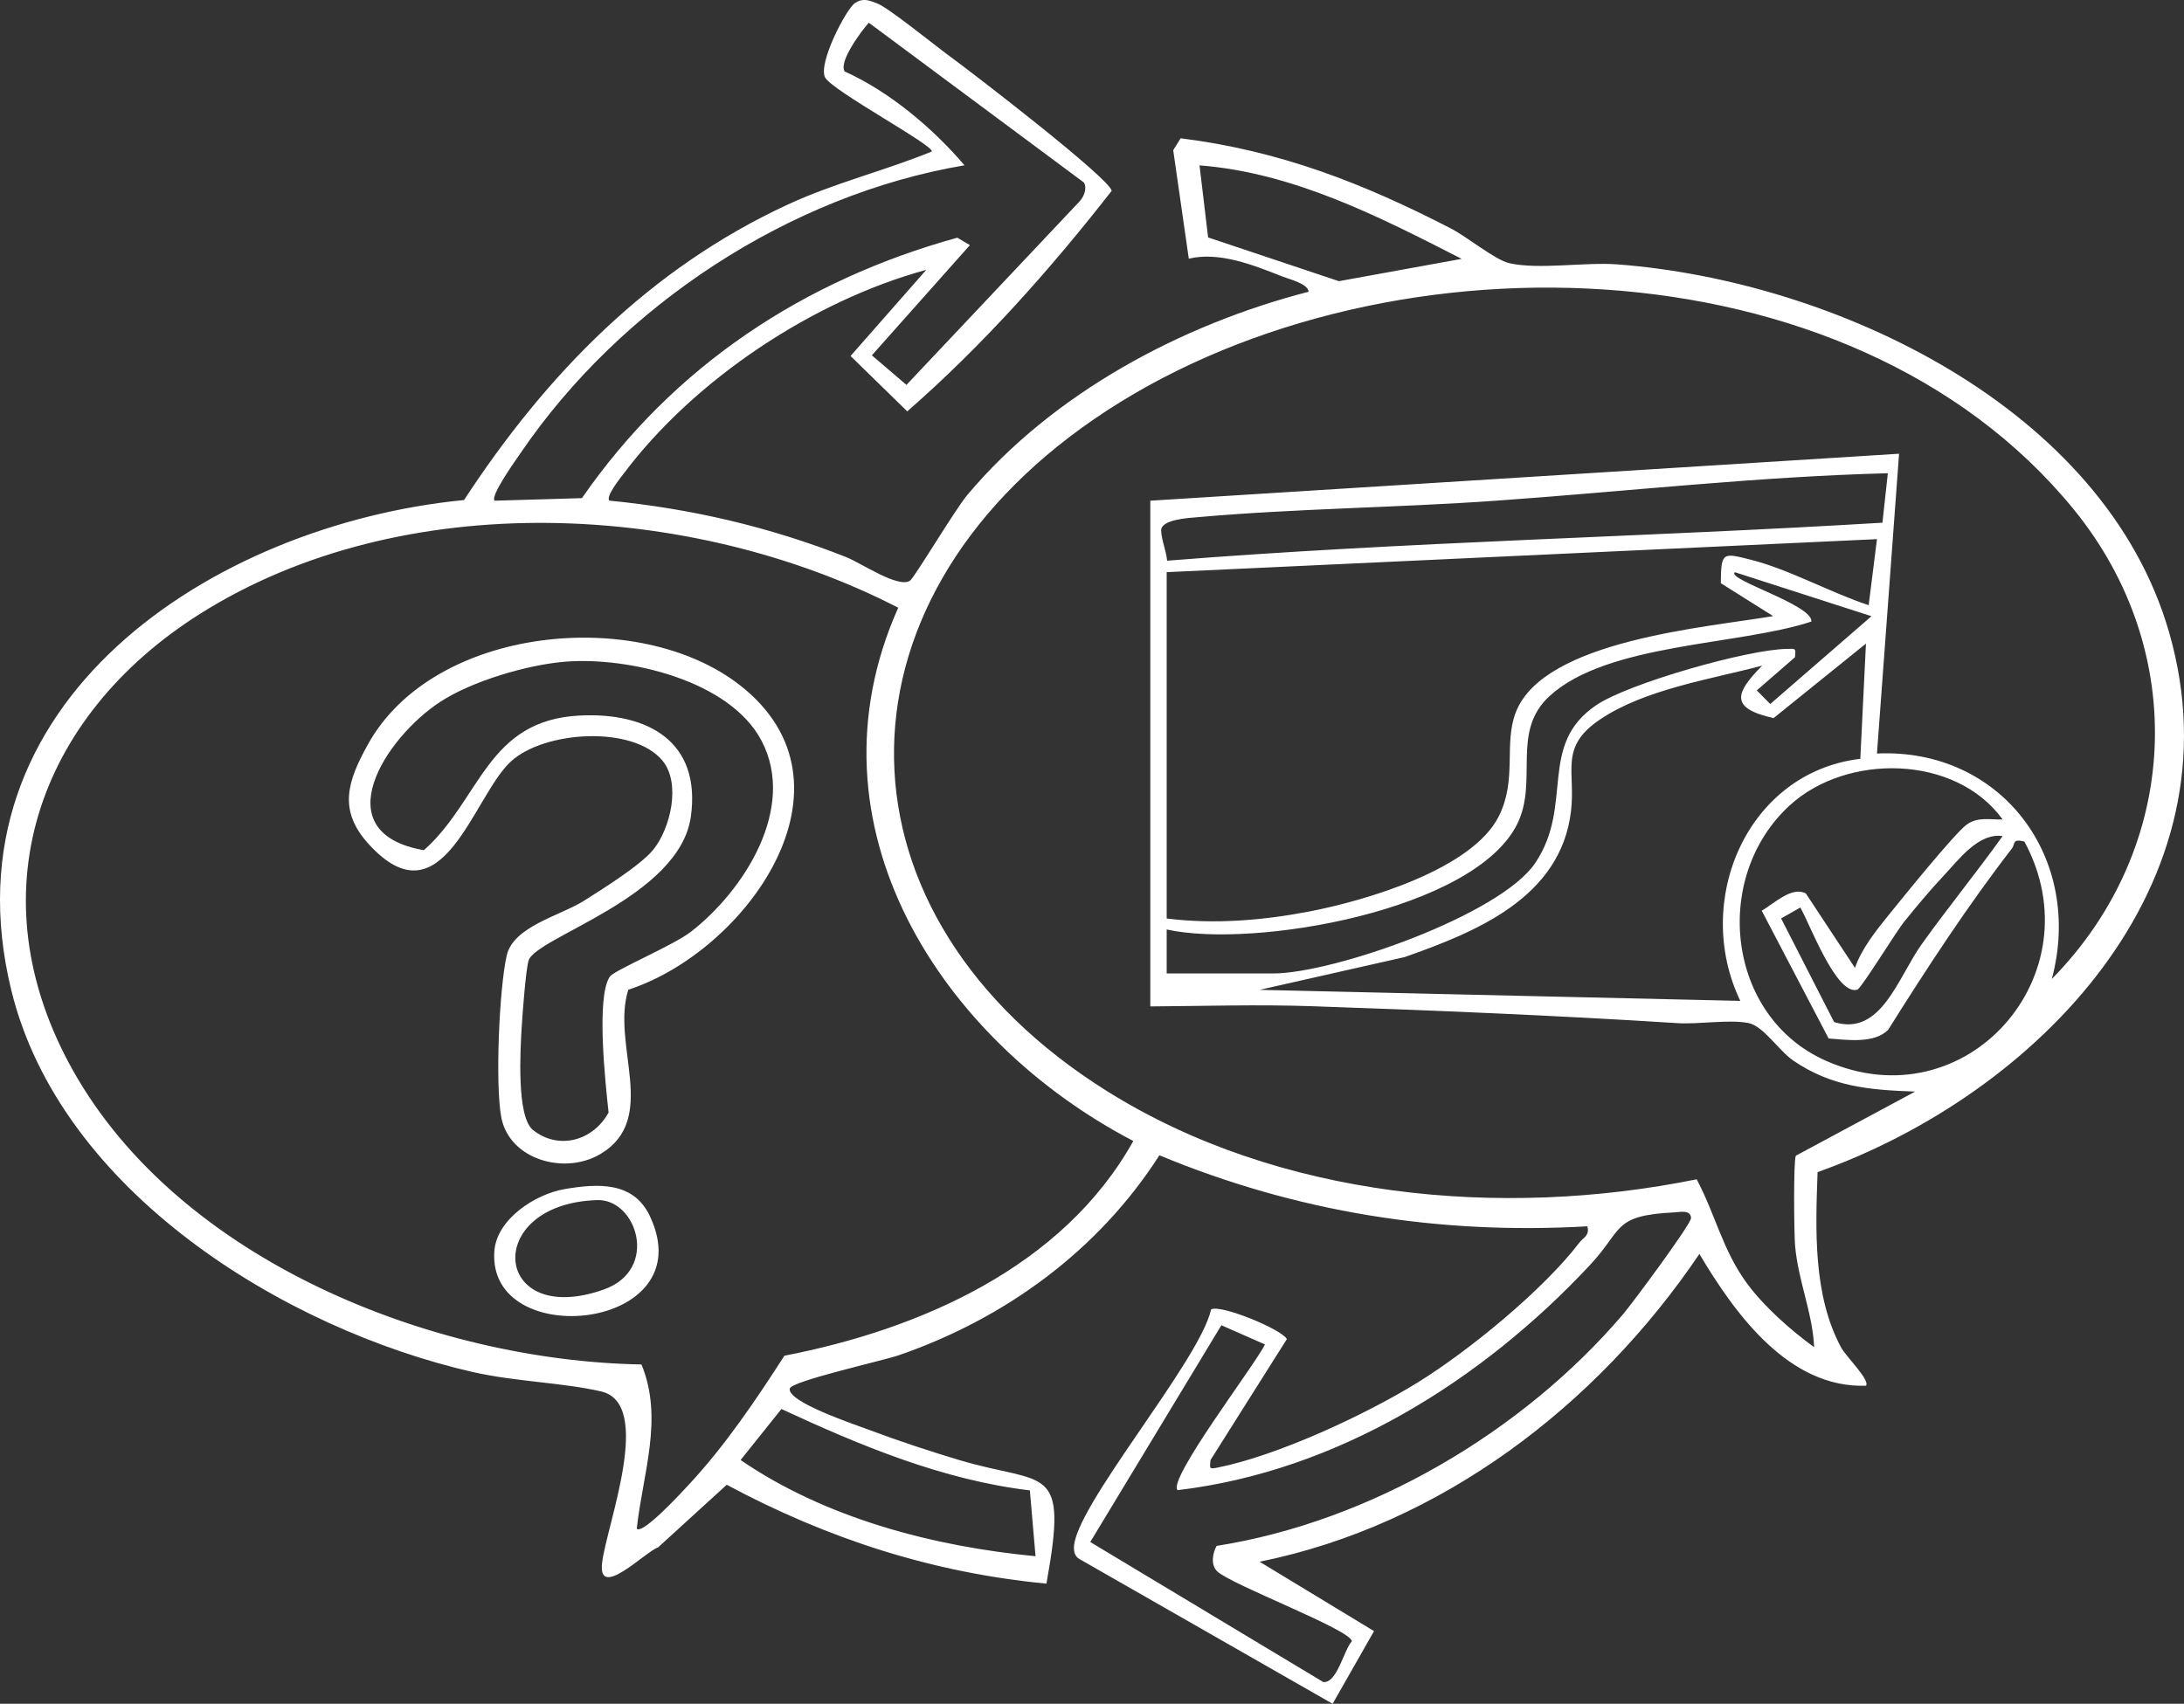 <svg width="132" height="103" viewBox="0 0 132 103" fill="none" xmlns="http://www.w3.org/2000/svg">
<rect x="0" y="0" width="132" height="103" fill="#333333" stroke="none"/>
<g clip-path="url(#clip0_1429_1066)">
<path d="M55.984 16.313C49.145 18.172 41.962 22.945 37.69 28.637C37.474 28.925 36.585 30.027 36.834 30.265C41.782 30.751 46.498 31.848 51.119 33.668C52.046 34.034 54.278 35.574 54.998 35.106C55.259 34.937 57.721 30.809 58.457 29.931C63.625 23.771 71.393 19.624 79.097 17.635C79.022 17.136 77.969 16.898 77.531 16.725C75.79 16.038 73.7 15.192 71.85 15.639L70.909 9.08L71.358 8.36C77.36 9.11 82.378 11.074 87.693 13.812C88.653 14.305 90.366 15.716 91.222 15.91C92.996 16.314 95.788 15.835 97.752 15.983C110.861 16.973 127.192 24.613 131.106 38.248C135.475 53.474 123.097 66.146 109.854 70.859C109.727 74.35 109.574 78.303 111.279 81.466C111.569 82.005 113.038 83.427 112.78 83.772C108.13 83.934 104.879 79.46 102.711 75.805C96.506 84.988 87.075 92.196 76.129 94.412L83.046 98.606L80.543 103L65.226 94.241C64.984 94.085 64.918 93.879 64.91 93.599C64.839 91.196 72.504 82.312 73.197 79.161C73.725 78.823 77.474 80.358 77.778 80.952L73.162 88.266C73.111 88.8 73.083 88.821 73.606 88.717C77.211 87.998 82.524 85.529 85.679 83.58C88.834 81.63 93.32 77.925 95.447 75.133C95.702 74.801 96.088 74.712 95.94 74.135C86.968 74.653 78.352 73.279 70.073 69.841C66.389 75.599 60.739 79.718 54.321 81.93C53.349 82.264 47.83 83.491 47.733 83.942C47.556 84.75 51.678 86.121 52.514 86.435C54.238 87.085 56.196 87.732 57.963 88.261C63.218 89.832 64.585 88.349 63.246 95.736C56.346 95.078 50.009 93.02 43.923 89.759L39.776 93.544C39.002 93.8 36.121 96.774 36.39 94.482C36.659 92.191 39.54 84.853 36.325 84.115C33.996 83.58 31.132 83.526 28.574 82.944C17.164 80.34 3.637 72.007 0.677 59.84C-3.56 42.42 12.884 31.709 28.046 30.229C33.035 22.6 39.256 16.236 47.612 12.366C50.437 11.057 53.444 10.332 56.315 9.16C56.475 8.799 50.26 5.468 49.865 4.675C49.439 3.817 51.147 0.522 51.686 0.176C52.173 -0.136 52.52 0.022 52.999 0.198C53.686 0.451 56.516 2.756 57.412 3.408C58.707 4.351 67.059 10.771 67.19 11.535C63.493 16.276 59.373 20.907 54.834 24.869L51.407 21.521L55.986 16.311L55.984 16.313ZM65.515 11.036L52.512 1.374C52.054 1.871 50.662 3.762 51.055 4.321C53.767 5.546 56.366 7.736 58.295 9.993C47.703 11.783 37.525 18.486 31.475 27.372C31.198 27.779 29.599 30.003 29.899 30.269L35.172 30.114C40.693 22.135 48.559 16.941 57.861 14.369L58.621 14.818L52.695 21.48L54.785 23.269L65.247 12.177C65.515 11.886 65.716 11.388 65.515 11.039V11.036ZM88.344 15.649C83.356 13.1 78.194 10.442 72.498 9.997L73.018 14.354L80.923 16.998L88.344 15.649ZM69.524 60.843V30.269L114.779 27.43L113.443 45.552C120.959 45.214 125.96 51.881 124.012 59.18C131.778 51.292 132.368 39.407 125.321 30.776C111.781 14.192 82.95 13.771 66.118 25.344C49.731 36.61 50.022 55.39 66.911 65.965C77.277 72.457 90.737 73.69 102.546 71.293C103.673 73.407 104.109 75.566 105.574 77.568C106.608 78.981 108.227 80.412 109.646 81.444C109.559 79.391 108.668 77.39 108.493 75.293C108.432 74.566 108.388 70.116 108.541 69.866L115.75 65.99C113.015 65.895 110.704 65.709 108.376 64.109C107.505 63.51 106.575 62.019 105.673 61.846C104.472 61.615 102.695 61.935 101.375 61.852C94.076 61.388 86.616 61.079 79.278 60.828C76.045 60.717 72.746 60.82 69.522 60.841L69.524 60.843ZM114.1 28.609C106.227 28.812 98.348 29.706 90.488 30.265C84.46 30.694 78.349 30.736 72.336 31.27C71.857 31.313 70.145 31.396 70.18 32.088C70.21 32.698 70.487 33.29 70.54 33.896C84.908 32.75 99.407 32.469 113.773 31.599L114.1 28.609ZM38.485 92.413C38.835 92.803 41.267 90.145 41.625 89.761C43.824 87.398 45.666 84.664 47.41 81.958C55.619 80.365 64.249 76.59 68.497 68.978C56.888 62.922 48.398 49.92 54.289 36.739C41.769 30.29 24.324 29.392 12.092 37.107C2.228 43.328 -1.543 54.111 4.415 64.721C10.865 76.204 26.133 82.264 38.77 82.487C40.118 85.755 38.848 89.079 38.486 92.412L38.485 92.413ZM70.514 34.589V55.526C73.386 55.886 76.304 55.648 79.167 55.096C82.514 54.45 89.005 52.556 90.6 49.322C91.712 47.068 90.866 44.963 91.623 43.039C93.335 38.683 103.204 37.927 107.167 37.245L104.005 35.256C104.018 33.355 104.127 33.417 105.779 33.827C108.118 34.411 110.623 35.823 112.942 36.586L113.443 32.593L70.514 34.589ZM70.514 58.849H76.953C80.568 58.849 90.658 55.322 92.783 52.18C95.158 48.665 92.902 45.034 96.491 42.62C98.457 41.298 105.644 39.26 107.988 39.229C108.505 39.222 108.559 39.157 108.485 39.734L106.179 41.738L106.993 42.56L113.111 37.252L104.856 34.592C104.291 35.02 109.59 36.571 109.478 37.576C105.077 39.028 97.141 38.871 93.648 42.086C91.312 44.236 92.979 47.18 91.717 49.781C89.165 55.044 75.77 57.359 70.514 56.19V58.849ZM112.437 45.874L112.777 38.908L107.196 43.411C104.555 42.824 104.842 41.916 106.506 40.24C103.39 41.066 99.414 41.665 96.701 43.496C94.213 45.176 95.241 46.604 94.95 49.044C94.326 54.272 89.206 56.343 84.889 57.861L76.129 59.84L105.184 60.507C102.283 54.472 105.586 46.689 112.437 45.873V45.874ZM121.037 49.539C118.205 45.615 111.606 45.517 108.151 48.705C103.43 53.062 104.36 61.465 110.347 64.122C118.825 67.886 126.71 58.916 122.352 50.873C121.594 50.682 121.812 51.02 121.602 51.291C118.899 54.791 116.469 58.515 114.117 62.26C113.266 63.103 111.658 62.867 110.522 62.78L106.479 55.057C107.216 54.627 108.297 53.561 109.144 54.011L112.114 58.513C112.496 57.384 113.367 56.286 114.108 55.368C114.923 54.359 118.126 50.391 118.863 49.852C119.532 49.363 120.29 49.558 121.034 49.541L121.037 49.539ZM121.037 50.544C119.552 50.334 118.364 52.004 117.396 53.025C116.704 53.755 115.75 54.899 115.103 55.703C114.571 56.361 112.496 59.755 112.258 59.828C110.994 60.221 109.366 55.809 108.812 54.863L107.649 55.521L110.852 61.786C113.692 62.676 114.705 59.1 116.144 57.085C117.725 54.873 119.454 52.756 121.035 50.546L121.037 50.544ZM73.534 93.454C82.805 91.996 92.005 86.59 98.091 79.457C98.654 78.797 102.219 73.992 102.206 73.635C102.188 73.118 101.527 73.276 101.221 73.291C97.436 73.478 98.129 74.303 96.108 76.465C89.555 83.485 80.817 88.944 71.174 90.085C70.53 89.463 75.901 82.449 76.453 81.276L73.819 80.115L65.895 93.22L79.978 101.685C80.814 101.768 81.214 99.757 81.706 99.22C81.655 98.523 74.409 95.809 73.563 94.988C73.165 94.6 73.284 93.907 73.532 93.454H73.534ZM62.247 90.1C56.979 89.47 51.996 87.393 47.229 85.179L44.762 88.263C49.912 91.793 56.424 93.491 62.587 94.078L62.245 90.1H62.247Z" fill="white"/>
<path d="M40.038 45.98C38.262 43.842 32.9 44.171 30.873 46.038C28.578 48.154 26.753 55.915 22.297 51.044C20.41 48.982 21 47.233 22.241 44.994C26.216 37.822 38.604 36.639 44.73 41.43C52.392 47.422 45.093 57.522 37.975 59.831C36.922 63.164 39.864 67.631 36.288 69.765C34.14 71.045 30.813 70.119 30.304 67.578C29.919 65.649 30.169 59.742 30.628 57.754C31.033 56.002 33.863 55.356 35.282 54.462C36.387 53.765 38.718 52.308 39.478 51.373C40.52 50.095 41.176 47.351 40.036 45.979L40.038 45.98ZM34.122 40.005C31.852 40.195 28.54 41.171 26.619 42.42C23.311 44.57 19.54 50.336 25.619 51.398C29.054 48.347 29.407 43.517 35.072 43.255C39.171 43.063 42.374 44.838 41.758 49.35C41.085 54.272 32.358 56.645 31.943 58.08C31.78 58.651 31.588 61.178 31.537 61.992C31.448 63.44 31.205 67.51 32.214 68.313C33.774 69.553 35.853 68.955 36.782 67.257C36.602 65.554 36.012 60.266 36.859 59.04C37.129 58.651 40.7 57.151 41.759 56.328C44.961 53.843 48.167 48.852 46.026 44.778C44.097 41.108 37.917 39.688 34.124 40.004L34.122 40.005Z" fill="white"/>
<path d="M34.104 71.888C36.142 71.539 38.282 71.418 39.273 73.508C42.569 80.453 29.435 81.772 29.878 75.637C30.019 73.698 32.355 72.188 34.104 71.89V71.888ZM36.101 72.55C29.093 72.763 29.781 80.338 36.498 77.953C39.866 76.757 38.487 72.479 36.101 72.55Z" fill="white"/>
</g>
<defs>
<clipPath id="clip0_1429_1066">
<rect width="132" height="103" fill="white"/>
</clipPath>
</defs>
</svg>
